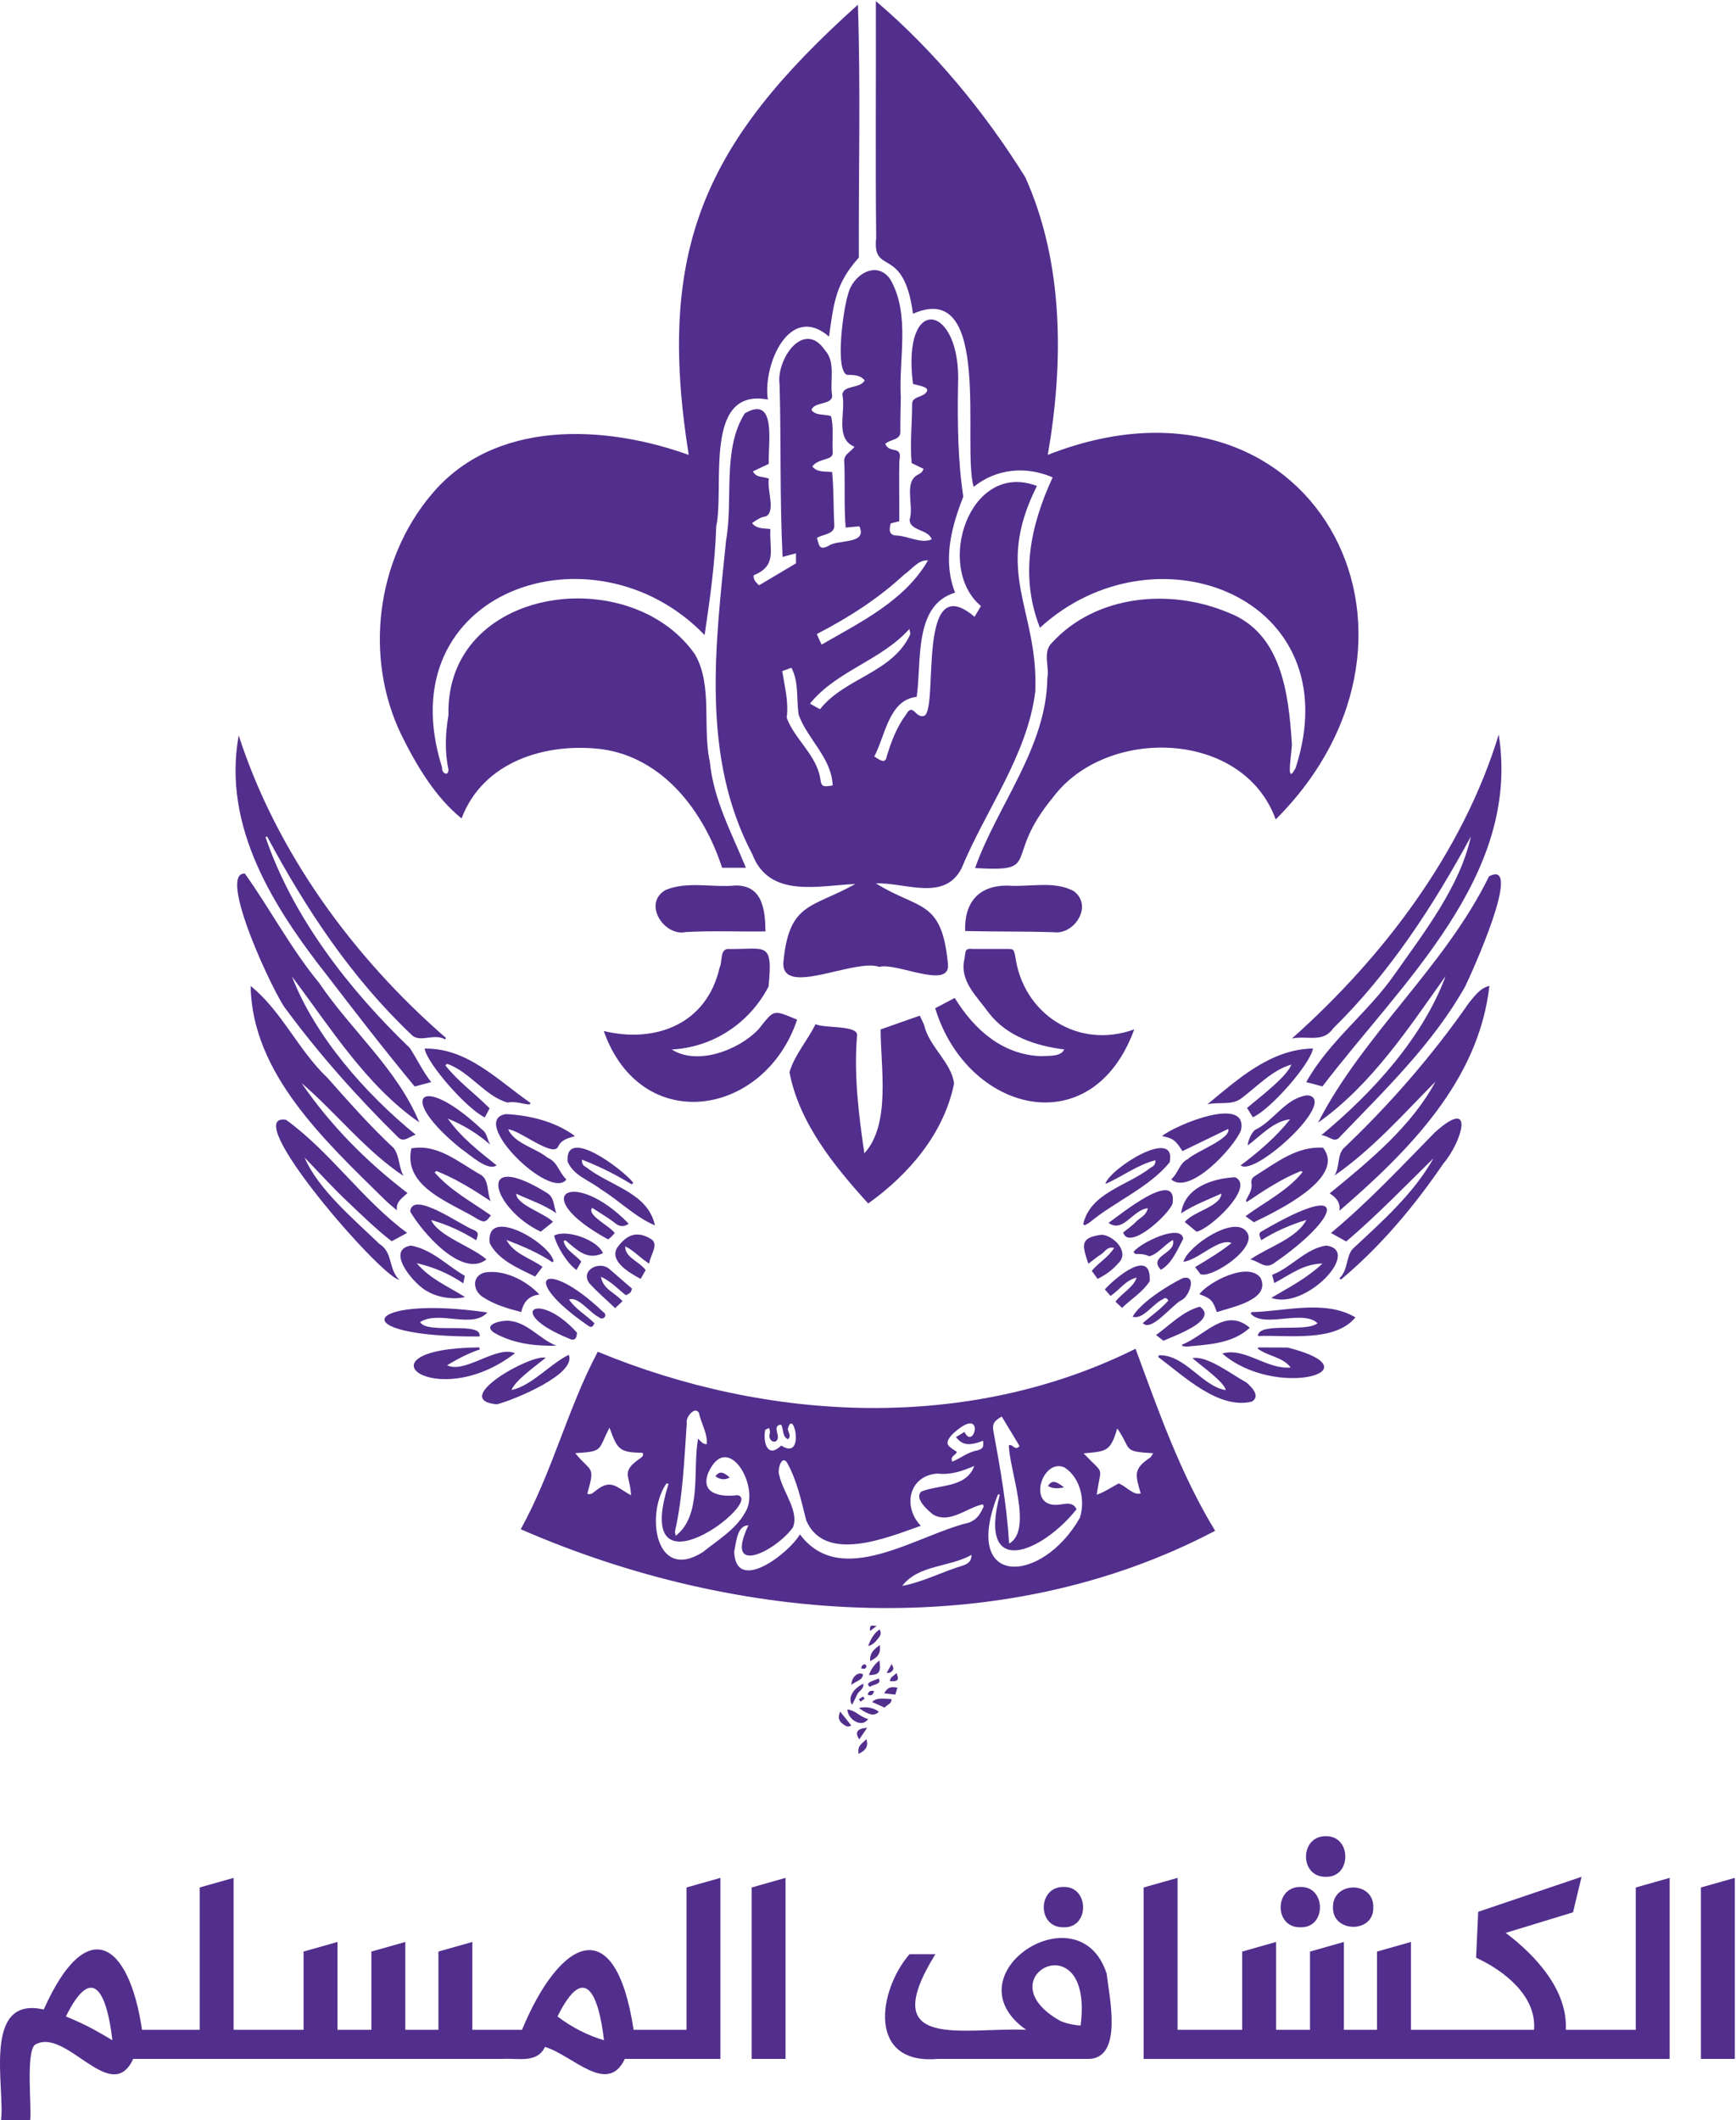 <?xml version="1.0" encoding="UTF-8" standalone="no"?><!DOCTYPE svg PUBLIC "-//W3C//DTD SVG 1.1//EN" "http://www.w3.org/Graphics/SVG/1.1/DTD/svg11.dtd"><svg width="100%" height="100%" viewBox="0 0 402 491" version="1.1" xmlns="http://www.w3.org/2000/svg" xmlns:xlink="http://www.w3.org/1999/xlink" xml:space="preserve" xmlns:serif="http://www.serif.com/" style="fill-rule:evenodd;clip-rule:evenodd;stroke-linejoin:round;stroke-miterlimit:2;"><g><path d="M113.423,287.929c2.099,3.981 6.675,5.779 10.495,7.689c0.618,-0.827 1.107,-1.471 1.706,-2.259c-2.934,-2.126 -6.554,-2.93 -8.36,-6.231c3.88,1.479 7.429,3.002 10.678,5.177c0.084,-0.098 0.168,-0.196 0.246,-0.293c-0.937,-4.263 -15.937,-12.999 -14.765,-4.083Z" style="fill:#522e8d;fill-rule:nonzero;"/><path d="M126.614,276.212c-16.824,-10.391 -12.568,3.743 -1.393,9.004c1.041,-0.833 1.881,-1.504 2.838,-2.272c-1.919,-2.01 -8.49,-3.953 -8.516,-6.51c3.048,1.425 6.231,2.415 9.257,4.492c-0.688,-2.103 -0.444,-3.638 -2.186,-4.714Z" style="fill:#522e8d;fill-rule:nonzero;"/><path d="M95.257,265.926c-2.018,9.051 9.307,12.62 15.397,16.407c1.491,0.826 1.889,0.677 3.015,-0.892c-4.453,-3.126 -9.398,-5.784 -13.015,-9.929c0.124,-0.117 0.241,-0.235 0.371,-0.352c4.499,1.752 8.568,4.323 12.618,7.006c-0.95,-2.026 -0.325,-4.966 -2.357,-6.152c-5.007,-2.776 -9.885,-7.213 -16.029,-6.088Z" style="fill:#522e8d;fill-rule:nonzero;"/><path d="M94.982,280.532c2.699,4.723 11.99,15.573 17.664,11.108c-3.365,-2.976 -11.176,-5.403 -12.801,-9.122c3.751,1.061 7.169,2.65 10.418,4.681c0.579,-1.523 0.521,-1.81 -0.495,-2.364c-2.802,-0.906 -14.261,-9.365 -14.786,-4.303Z" style="fill:#522e8d;fill-rule:nonzero;"/><path d="M111.995,300.464c2.617,1.699 5.554,2.532 8.704,3.366c0.528,-2.266 1.628,-3.751 4.213,-4.05c-3.026,-3.258 -8.236,-5.904 -12.741,-5.092c-3.102,0.887 -2.611,4.405 -0.176,5.776Z" style="fill:#522e8d;fill-rule:nonzero;"/><path d="M128.324,286.11c0.618,2.663 3.178,6.616 5.17,7.969c0.338,-0.612 0.69,-1.204 1.106,-1.933c-1.337,-1.58 -3.621,-2.65 -4.089,-4.714c0.131,-0.084 0.255,-0.169 0.385,-0.254c2.687,2.224 5.021,4.787 8.717,3.014c-1.102,-2.922 -8.208,-5.643 -11.289,-4.082Z" style="fill:#522e8d;fill-rule:nonzero;"/><path d="M266.219,296.708c0.518,-7.929 -7.888,-0.884 -10.378,1.875c0.352,0.398 0.82,0.932 1.32,1.518c2.228,-1.52 3.442,-3.613 6.05,-4.258c-0.669,2.172 -3.374,3.597 -4.923,5.579c0.468,0.436 0.932,0.866 1.55,1.438c2.246,-2.177 4.751,-3.632 6.381,-6.152Z" style="fill:#522e8d;fill-rule:nonzero;"/><path d="M258.863,292.621c2.912,-2.564 -0.88,-6.458 -3.698,-6.7c-5.159,0.624 -4.596,2.403 -3.132,6.72c1.154,-0.867 2.006,-1.595 2.944,-2.181c0.872,-0.534 1.341,-1.855 3.02,-1.498c-1.413,2.298 -3.633,3.418 -5.176,5.326c0.489,0.664 0.913,1.263 1.342,1.862c1.908,-0.963 3.45,-2.064 4.7,-3.529Z" style="fill:#522e8d;fill-rule:nonzero;"/><path d="M111.606,261.551c-14.135,-13.302 -20.046,-7.821 -4.838,4.466c1.901,1.256 6.186,5.33 8.224,3.834c-4.115,-3.288 -8.23,-6.472 -11.296,-10.815c3.613,1.446 6.855,3.451 9.844,6.043c-0.762,-1.159 -0.677,-2.67 -1.934,-3.528Z" style="fill:#522e8d;fill-rule:nonzero;"/><path d="M142.376,283.199c1.107,0.866 2.018,1.003 3.216,0.176c-12.739,-13.127 -23.844,-6.81 -4.785,3.627c0.738,-0.498 0.861,-0.712 1.543,-1.459c-0.963,-1.548 -6.665,-4.23 -5.215,-5.84c1.732,1.133 3.581,2.2 5.241,3.496Z" style="fill:#522e8d;fill-rule:nonzero;"/><path d="M139.664,303.802c-13.282,-12.695 -20.003,-8.247 -3.49,3.178c0.762,0.591 1.146,0.201 1.484,-0.548c-1.9,-1.921 -4.361,-3.23 -5.879,-5.494c2.06,-0.856 4.86,3.128 6.869,4.054c0.967,0.973 2.253,-0.453 1.016,-1.19Z" style="fill:#522e8d;fill-rule:nonzero;"/><path d="M76.04,226.272c6.512,8.49 13.17,17.106 19.981,25.32c1.439,-0.378 2.636,-0.691 3.834,-1.01c-1.94,-2.441 -3.279,-5.339 -4.973,-7.923c-14.191,-13.643 -27.03,-30.2 -33.413,-48.829c0.13,-0.039 0.254,-0.079 0.384,-0.124c8.973,16.786 19.555,32.747 33.446,45.919c1.946,1.971 5.273,-0.473 7.786,1.081c0.059,-0.123 0.117,-0.241 0.17,-0.365c-21.438,-18.616 -39.235,-42.978 -47.984,-70.048c-3.837,21.25 8.164,39.984 20.769,55.979Z" style="fill:#522e8d;fill-rule:nonzero;"/><path d="M131.44,268.982c1.36,3.284 5.073,4.349 7.682,6.407c4.296,2.642 7.92,6.415 12.546,8.379c-1.64,-7.59 -10.235,-9.049 -15.762,-13.361c-0.586,-0.363 -1.263,-0.682 -1.12,-1.868c4.121,1.612 7.821,3.464 11.537,5.743c0.104,-0.15 0.202,-0.293 0.293,-0.436c-2.113,-2.778 -15.814,-13.304 -15.176,-4.864Z" style="fill:#522e8d;fill-rule:nonzero;"/><path d="M114.313,308.549c4.313,2.562 9.611,3.194 14.532,3.073c-3.966,-1.556 -6.651,-5.414 -11.003,-5.769c-1.488,-0.158 -6.186,0.738 -3.529,2.696Z" style="fill:#522e8d;fill-rule:nonzero;"/><path d="M117.14,257.992c-8.759,1.376 10.371,20.177 14.011,15.125c-1.828,-1.748 -1.983,-4.029 -4.317,-5.001c-2.827,-2.331 -7.641,-3.257 -9.16,-6.6c2.612,0.127 10.538,6.732 11.602,3.931c0.822,-1.617 2.215,-1.839 3.867,-2.37c-4.471,-3.331 -10.482,-4.841 -16.003,-5.085Z" style="fill:#522e8d;fill-rule:nonzero;"/><path d="M66.233,233.724c7.796,10.561 16.631,20.46 25.99,29.663c1.275,1.245 2.567,-0.185 4.017,-0.639c-11.809,-9.632 -23.321,-22.864 -28.633,-36.616c8.891,11.796 17.22,25.298 29.486,33.772c-5.085,-12.346 -15.761,-21.281 -23.223,-32.333c-6.486,-7.857 -11.353,-17.146 -17.168,-25.281c-6.586,-0.321 6.966,28.411 9.531,31.434Z" style="fill:#522e8d;fill-rule:nonzero;"/><path d="M88.948,277.665c0.931,0.938 1.979,1.752 2.975,2.624c-0.3,-2.063 1.256,-2.851 2.435,-4.023c-9.538,-7.299 -17.8,-15.651 -24.545,-25.47c7.913,6.747 14.767,15.623 23.634,21.518c-1.166,-2.113 -0.886,-4.616 -2.298,-6.479c-5.462,-5.06 -10.372,-10.674 -15.307,-16.23c-6.76,-6.388 -10.648,-15.552 -17.8,-21.277c0.309,20.268 17.201,35.836 30.906,49.337Z" style="fill:#522e8d;fill-rule:nonzero;"/><path d="M98.323,242.822c0.6,3.51 9.812,13.987 13.947,15.94c0.397,-0.757 0.794,-1.512 1.107,-2.116c-3.473,-3.481 -7.319,-6.218 -10.242,-9.936c0.13,-0.124 0.248,-0.241 0.378,-0.365c5.319,1.827 8.826,7.534 14.023,8.966c1.75,-0.368 3.425,0.349 5.112,0.455c0.065,-0.123 0.13,-0.241 0.195,-0.365c-7.624,-5.267 -14.582,-12.749 -24.52,-12.579Z" style="fill:#522e8d;fill-rule:nonzero;"/><path d="M141.197,293.939c-2.301,-2.157 -6.951,0.213 -4.707,3.243c1.823,1.998 3.893,3.775 5.957,5.735c0.651,-0.618 1.14,-1.074 1.699,-1.608c-1.869,-2.089 -4.474,-2.723 -5,-5.664c2.331,1.067 3.881,2.812 5.801,4.296c1.126,-0.598 1.126,-0.598 1.407,-1.53c-1.78,-1.537 -3.449,-2.988 -5.157,-4.472Z" style="fill:#522e8d;fill-rule:nonzero;"/><path d="M131.701,309.938c1.166,0.625 1.895,0.221 1.901,-1.348c-9.038,-10.001 -16.79,-4.691 -1.901,1.348Z" style="fill:#522e8d;fill-rule:nonzero;"/><path d="M252.272,283.12c5.915,-4.928 13.708,-8.032 18.582,-13.958c1.708,-8.456 -14.091,1.582 -14.884,5.013c3.971,-1.739 7.343,-4.413 11.582,-5.495c0.085,1.139 -0.612,1.431 -1.211,1.803c-5.342,4.133 -13.854,5.737 -15.502,12.975c0.105,0.092 0.208,0.19 0.325,0.28c0.365,-0.201 0.763,-0.377 1.108,-0.618Z" style="fill:#522e8d;fill-rule:nonzero;"/><path d="M150.672,286.873c-3.282,-1.999 -5.667,-0.857 -7.768,2.071c-1.839,3.138 2.939,5.849 5.443,7.207c0.397,-0.69 0.762,-1.329 1.165,-2.038c-1.495,-2.028 -4.827,-2.942 -4.733,-5.514c2.025,0.996 3.458,2.715 5.567,4.03c0.192,-2.055 2.42,-4.557 0.326,-5.756Z" style="fill:#522e8d;fill-rule:nonzero;"/><path d="M286.009,272.609c-5.276,0.26 -11.745,2.43 -12.494,8.348c3.099,-2.025 6.224,-3.151 9.323,-4.558c-0.135,2.98 -6.605,4.159 -8.483,6.576c0.879,0.722 1.674,1.374 2.721,2.246c3.207,-0.643 13.682,-10.465 8.933,-12.612Z" style="fill:#522e8d;fill-rule:nonzero;"/><path d="M233.528,205.089c-6.767,-0.155 -10.271,3.773 -10.027,10.509c6.885,0.163 13.643,0.051 20.515,0.274c4.834,0.62 9.14,-6.162 4.629,-9.52c-4.531,-2.457 -10.156,-0.908 -15.117,-1.263Z" style="fill:#522e8d;fill-rule:nonzero;"/><path d="M196.37,68.214c-1.056,3.183 -3.061,17.301 -0.275,18.576c1.432,0.082 3.062,-0.063 4.136,1.302c-1.082,1.96 -4.835,1.005 -5.177,3.235c0.907,4.042 -1.851,10.199 2.827,12.135c-1.115,1.436 -2.69,1.805 -2.357,3.823c0.178,4.966 -0.1,9.92 0.299,14.883c1.159,-0.111 2.194,-0.202 3.184,-0.293c1.901,4.329 -4.913,2.913 -7.201,4.558c-2.078,1.054 -2.141,-0.109 -2.63,-1.869c1.433,-0.888 4.11,-0.837 4.023,-2.923c-0.236,-4.118 -0.095,-8.24 -0.514,-12.332c-1.628,-0.189 -3.372,0.163 -4.59,-1.282c1.509,-2.102 5.013,-1.239 4.727,-3.412c-0.191,-2.697 0.309,-5.705 -0.411,-8.275c-1.613,-0.485 -3.516,-0.037 -4.498,-1.393c0.564,-1.976 4.744,-1.099 4.785,-3.288c-0.597,-3.441 0.885,-7.696 -1.608,-10.482c-4.959,-7.386 -11.398,2.088 -10.566,7.846c0.374,13.29 0.029,26.702 0.696,39.935c1.055,-0.28 1.992,-0.527 3.105,-0.827l0,2.325c-2.903,1.725 -5.696,3.385 -8.548,5.078c-0.664,-0.632 -1.387,-1.237 -1.244,-2.324c5.519,-2.246 3.585,-5.873 3.855,-10.697c-1.583,-0.215 -3.093,0.032 -4.245,-1.361c1.048,-0.749 1.992,-1.426 3.209,-1.569c2.35,-1.196 0.176,-6.313 0.691,-8.718c-1.244,-0.605 -2.813,-0.078 -3.699,-1.706c1.25,-0.592 2.403,-1.145 3.679,-1.744c-0.261,-4.178 2.051,-16.161 -5.56,-11.687c-5.25,8.315 -2.638,19.889 -4.325,29.395c-2.477,24.327 -5.845,50.107 6.071,72.691c3.936,10.298 15.335,7.244 23.841,6.895c-10.104,5.666 -15.393,4.153 -16.66,18.302c-0.191,7.919 16.475,-1.137 22.226,0.893c3.877,-1.12 16.521,5.416 15.893,-0.658c-1.402,-15.111 -6.698,-12.444 -16.674,-18.68c6.71,-0.267 15.789,4.273 19.806,-3.443c5.608,-13.592 15.231,-26.169 17.097,-40.985c0.761,-19.197 -9.82,-27.326 0.376,-47.599c-15.62,-5.969 -23.725,18.772 -12.956,27.806c-0.442,0.742 -0.891,1.491 -1.49,2.488c-13.603,-11.576 -8.194,21.272 -11.653,22.943c-2.103,0.663 -2.563,-3.231 -4.22,-0.286c-2.146,2.859 -3.425,6.276 -4.46,9.667c-0.309,2.017 -1.883,0.606 -2.884,0.02c2.563,-4.807 3.366,-13.115 9.812,-13.802c1.227,-7.877 -0.842,-21.235 8.899,-24.135c-2.915,-7.45 -0.876,-15.153 1.896,-22.215c-1.272,-8.574 -1.355,-17.173 -1.218,-25.82c0.883,-18.808 -13.125,-21.608 -10.431,-0.332c1.06,0.472 4.561,0.669 2.832,2.259c-0.95,0.869 -2.985,0.786 -3.027,2.363c0.012,4.551 -0.528,9.231 -0.11,13.744c1.003,0.482 1.868,0.905 2.766,1.334c-0.31,0.781 -0.606,0.972 -1.236,1.303c-3.49,1.718 -0.938,7.173 -1.987,10.41c-0.041,2.724 4.324,2.2 5.098,4.616c-2.5,1.081 -5.466,-0.795 -8.171,-0.892c-1.819,-0.069 -1.675,-1.391 -1.321,-2.806c0.651,-0.163 1.218,-0.306 1.98,-0.494c0.04,-3.679 -0.082,-10.397 0.025,-13.985c0.782,-3.829 -2.244,-1.469 -3.268,-3.952c1.198,-1.078 3.623,-0.861 3.497,-2.858c-0.027,-2.624 0.064,-5.241 0.103,-7.865c-0.52,-9.018 2.263,-19.166 -2.428,-27.364c-3.236,-4.63 -8.829,-0.922 -9.792,3.528Zm-6.361,112.477c-0.717,-5.75 -6.046,-9.47 -7.839,-14.511c0.488,-3.723 -0.445,-7.035 -1.035,-10.769c0.697,-0.261 1.387,-0.514 2.136,-0.788c1.784,3.439 1.104,7.239 1.68,10.925c2.054,5.659 7.633,9.951 7.864,16.329c-2.148,0.403 -2.565,0.26 -2.806,-1.186Zm20.729,-33.711c-4.081,8.838 -15.148,9.993 -20.846,17.253c-0.638,-0.352 -1.374,-0.755 -2.338,-1.296c6.228,-7.671 16.377,-9.906 23.042,-17.292c0.084,0.657 0.273,1.067 0.142,1.335Zm-1.328,-13.953c1.741,-1.168 3.232,-3.444 5.483,-3.261c-5.332,9.304 -15.588,14.289 -24.643,19.505c-0.429,-0.943 -0.762,-1.666 -1.113,-2.441c7.381,-3.822 14.184,-8.162 20.273,-13.803Z" style="fill:#522e8d;fill-rule:nonzero;"/><path d="M202.899,55.055c-0.976,9.007 6.358,1.392 8.522,17.598c18.519,-8.182 11.289,30.53 14.043,40.086c5.327,-4.29 12.195,-4.838 18.295,-2.2c-5.159,11.216 -7.645,22.858 -2.943,34.825c26.753,-24.476 72.039,-7.055 59.213,32.462c-2.572,4.903 -0.619,-4.714 -0.897,-5.873c-0.739,-11.412 -2.406,-25.376 -14.617,-30.059c-13.443,-5.708 -30.691,-4.212 -40.9,6.933c-2.236,2.11 -0.575,5.518 -1.081,8.21c-0.235,16.146 -11.571,29.407 -16.738,43.973c15.847,0.934 6.214,-2.044 18.022,-16.342c12.342,-16.554 44.116,-15.703 51.589,5.091c43.295,-43.3 7.925,-108.265 -52.774,-84.429c3.68,-21.171 3.752,-44.384 -5.215,-64.299c-9.359,-15.034 -21.11,-29.313 -34.597,-40.776c0.062,18.243 -0.125,36.569 0.078,54.8Z" style="fill:#522e8d;fill-rule:nonzero;"/><path d="M92.883,170.056c3.515,7.118 7.847,14.491 14.005,19.467c4.932,-13.147 19.402,-17.597 32.339,-16.054c14.323,1.899 23.791,14.495 27.989,27.481l5.514,0c-3.288,-8.045 -7.52,-15.765 -8.359,-24.578c-1.768,-8.07 0.734,-17.723 -3.476,-24.897c-15.127,-21.491 -57.742,-15.672 -57.047,14.11c-0.697,4.191 -0.912,8.384 -0.001,12.584c0.036,1.778 -1.644,0.895 -1.477,-0.45c-12.92,-40.83 35.043,-57.352 60.796,-30.664c1.26,-8.497 2.409,-16.639 2.689,-25.183c1.971,-9.072 -3.116,-32.175 11.947,-29.35c-1.194,-7.87 4.922,-22.531 14.173,-14.584c1.069,-7.602 1.453,-12.248 6.897,-18.287c-0.066,-19.505 0.441,-39.086 -0.21,-58.564c-35.438,31.781 -46.772,56.521 -39.181,104.254c-19.524,-7.023 -45.04,-8.301 -59.599,9.2c-12.759,15.157 -15.577,37.662 -6.999,55.515Z" style="fill:#522e8d;fill-rule:nonzero;"/><path d="M347.054,170.116c-8.339,27.297 -26.691,51.48 -47.879,70.367c3.625,-0.74 7.188,1.105 9.57,-2.376c13.1,-12.846 23.167,-28.386 31.864,-44.396c-2.527,11.536 -10.792,22.151 -17.65,31.896c-6.201,8.925 -15.207,15.475 -20.477,24.981c1.283,0.339 2.448,0.644 3.756,0.989c18.153,-23.867 45.976,-48.626 40.816,-81.461Z" style="fill:#522e8d;fill-rule:nonzero;"/><path d="M177.259,215.686c-0.076,-4.798 -0.571,-10.62 -6.824,-10.638c-5.377,0.544 -11.208,-1.067 -16.296,1.041c-5.457,3.147 -0.264,10.83 4.617,9.746c6.145,-0.349 12.348,-0.061 18.503,-0.149Z" style="fill:#522e8d;fill-rule:nonzero;"/><path d="M233.117,219.752c-2.624,-0.012 -5.248,-0.006 -7.871,0c-2.069,-0.252 -1.581,0.828 -1.947,2.495c-1.094,4.985 2.99,8.565 5.658,12.285c4.237,5.526 11.061,7.678 17.481,8.484c-0.828,1.771 -3.672,1.415 -5.338,1.563c-8.979,-0.322 -15.496,-6.147 -20.015,-13.485c-1.516,0.802 -2.91,1.531 -4.524,2.377c7.326,24.112 36.301,31.703 46.095,4.896c-13.015,4.745 -25.811,-3.582 -27.565,-17.007c-0.372,-1.575 -0.34,-1.601 -1.974,-1.608Z" style="fill:#522e8d;fill-rule:nonzero;"/><path d="M264.622,306.39c2.051,2.195 6.842,-4.408 9.194,-5.436c1.601,-0.971 3.406,-5.766 0.116,-4.995c-3.469,1.633 -9.966,5.809 -11.654,8.959c2.452,0.71 4.69,-3.009 6.941,-4.029c0.423,-0.313 0.801,-0.554 1.353,0.254c-1.711,1.959 -3.899,3.463 -5.95,5.247Z" style="fill:#522e8d;fill-rule:nonzero;"/><path d="M273.814,266.56c3.508,-1.705 7.044,-3.417 10.598,-5.136c0.757,2.254 -7.598,5.249 -9.387,7.012c-1.925,0.909 -2.209,3.307 -3.823,4.661c4.268,3.804 14.562,-7.395 16.161,-11.326c1.782,-8.292 -15.208,-1.248 -18.27,1.306c2.61,0.56 3.06,0.905 4.721,3.483Z" style="fill:#522e8d;fill-rule:nonzero;"/><path d="M184.585,236.121c-5.702,-2.351 -5.182,-2.455 -8.972,2.267c-4.568,4.789 -14.103,8.431 -20.066,4.641c9.468,-0.491 17.952,-5.991 22.422,-14.571c1.075,-10.744 -0.661,-8.55 -9.387,-8.704c-1.928,0.076 -1.251,3.004 -1.948,4.309c-2.976,13.134 -14.908,17.578 -26.823,14.689c8.601,24.396 37.191,19.969 44.774,-2.631Z" style="fill:#522e8d;fill-rule:nonzero;"/><path d="M213.985,237.35c-0.293,-0.755 -0.677,-1.465 -1.003,-2.161c-3.125,1.1 -6.068,2.142 -9.056,3.197c0.004,8.896 2.402,21.902 -3.77,28.692c-1.315,-8.973 -2.437,-18.023 -1.706,-27.104c0.641,-2.712 -7.603,-1.77 -9.584,-2.813c-1.987,3.942 -4.897,7.177 -6.048,11.14c2.249,11.758 10.368,21.725 18.223,30.386c9.407,-6.72 17.544,-16.188 19.891,-27.775c-0.598,-4.887 -5.769,-8.501 -6.947,-13.562Z" style="fill:#522e8d;fill-rule:nonzero;"/><path d="M294.918,292.571c15.097,-10.327 18.686,-19.961 -2.539,-7.557c-0.937,0.487 -0.918,0.748 -0.307,2.174c3.244,-2.033 6.687,-3.556 10.444,-4.695c-2.29,4.317 -8.603,6.163 -12.983,9.148c2.198,0.499 3.393,2.302 5.385,0.93Z" style="fill:#522e8d;fill-rule:nonzero;"/><path d="M291.887,295.878c-2.933,-3.809 -12.028,0.99 -14.154,3.809c2.688,0.997 3.105,1.407 4.043,4.154c3.501,-1.182 12.594,-2.851 10.111,-7.963Z" style="fill:#522e8d;fill-rule:nonzero;"/><path d="M287.386,254.391c3.664,-2.722 7.281,-6.674 11.654,-7.865c-1.123,2.905 -7.312,7.511 -10.26,10.039c0.494,0.794 0.917,1.486 1.34,2.162c4.043,-1.797 13.276,-12.241 13.926,-15.932c-9.793,0.181 -17.289,7.016 -24.447,12.924c2.709,-0.617 5.551,0.3 7.787,-1.328Z" style="fill:#522e8d;fill-rule:nonzero;"/><path d="M306.37,265.771c-5.988,-0.389 -10.745,3.39 -15.521,6.394c-0.749,0.442 -1.165,0.858 -1.062,1.81c0.286,1.523 -0.683,2.756 -1.301,4.075c0.085,0.092 0.163,0.189 0.247,0.28c4.017,-2.688 8.028,-5.364 12.526,-7.162c0.131,0.072 0.268,0.144 0.391,0.216c-3.403,4.322 -8.696,6.903 -13.223,10.241c0.755,0.547 1.302,0.956 1.927,1.405c5.34,-2.597 21.456,-10.257 16.016,-17.259Z" style="fill:#522e8d;fill-rule:nonzero;"/><path d="M263.159,282.834c-0.918,0.964 -2.05,1.732 -3.073,2.565c1.36,4.38 10.684,-4.251 11.452,-6.731c1.136,-8.292 -12.248,2.71 -14.838,4.511c3.431,2.449 5.585,-3.073 9.096,-3.385c-0.397,1.731 -1.804,2.168 -2.637,3.04Z" style="fill:#522e8d;fill-rule:nonzero;"/><path d="M274.98,311.815c5.111,-0.507 10.383,-0.665 14.427,-4.343c-5.678,-4.915 -10.489,1.931 -15.664,3.886c0.02,0.118 0.045,0.228 0.065,0.346c0.385,0.038 0.781,0.136 1.172,0.111Z" style="fill:#522e8d;fill-rule:nonzero;"/><path d="M274.45,308.248c1.864,-0.94 6.636,-3.437 3.392,-5.665c-3.991,1.101 -6.738,4.09 -10.137,6.57c0.762,0.585 1.295,1.002 1.7,1.315c1.816,-0.787 3.476,-1.413 5.045,-2.22Z" style="fill:#522e8d;fill-rule:nonzero;"/><path d="M262.99,290.383c1.075,-0.032 2.11,0.026 3.125,0.528c2.067,-0.503 3.522,-2.686 5.489,-3.776c0.888,3.231 -5.869,3.61 -2.793,6.901c2.537,-1.387 3.845,-4.65 5.182,-7.175c-0.439,-3.699 -10.166,1.019 -11.524,3.093c0.254,0.215 0.391,0.429 0.521,0.429Z" style="fill:#522e8d;fill-rule:nonzero;"/><path d="M277.954,295.027c2.411,1.229 13.621,-6.15 10.723,-9.785c-2.838,-3.96 -13.639,3.28 -14.629,6.94c3.396,-0.364 8.168,-5.598 11.14,-4.349c-2.651,2.136 -5.483,3.802 -8.445,5.586c0.501,0.664 0.892,1.113 1.211,1.608Z" style="fill:#522e8d;fill-rule:nonzero;"/><path d="M80.356,278.15c3.405,3.21 6.745,6.518 10.345,9.279c1.283,-0.691 2.396,-1.289 3.575,-1.928c-10.339,-7.618 -17.703,-18.696 -28.041,-26.192c-11.229,-1.806 21.894,36.312 26.198,37.052c-2.569,-2.655 -1.406,-6.341 -4.557,-8.288c-5.947,-5.746 -14.259,-12.719 -17.338,-20.02c3.275,3.392 6.413,6.888 9.818,10.097Z" style="fill:#522e8d;fill-rule:nonzero;"/><path d="M302.733,253.633c-5.118,0.681 -7.618,5.806 -12.006,7.969c-0.794,0.429 -1.778,2.494 -1.771,3.639c3.051,-2.307 5.93,-5.586 9.792,-6.054c-3.261,4.114 -7.201,7.48 -11.452,10.677c3.255,2.762 22.981,-15.42 15.437,-16.231Z" style="fill:#522e8d;fill-rule:nonzero;"/><path d="M207.322,392.418c0.169,-0.54 0.332,-1.055 0.501,-1.589c-1.555,-0.377 -2.376,-0.007 -3.079,1.296c0.821,0.091 1.608,0.182 2.578,0.293Z" style="fill:#522e8d;fill-rule:nonzero;"/><path d="M242.677,344.122c1.12,0.606 2.239,0.618 3.704,0.299c-1.985,-1.595 -2.871,-1.641 -3.704,-0.299Z" style="fill:#522e8d;fill-rule:nonzero;"/><path d="M262.955,312.328c-38.778,19.327 -85.111,17.008 -124.535,0.691c-7.002,13.175 -10.487,27.826 -17.833,41.1c50.318,21.963 111.174,26.47 160.799,0.365c-8.111,-13.341 -13.072,-27.635 -18.431,-42.156Zm-114.581,25.281c-4.862,3.312 -2.386,4.005 -2.259,8.659c-3.417,-1.908 -4.623,-3.907 -8.157,-1.068c-0.56,0.359 -1.016,1.055 -1.967,0.71c1.892,-6.638 0.942,-4.841 -2.786,-9.401c6.594,-0.419 5.183,-0.594 7.936,-5.905c1.809,4.981 2.207,5.755 7.624,5.813c0.39,0.606 -0.026,0.879 -0.391,1.192Zm83.604,-9.577c1.419,2.364 2.793,4.629 4.121,6.836c-1.133,1.237 -1.479,-0.541 -2.475,-0.195c0.056,5.624 5.649,19.656 0.053,22.767c-0.529,-8.792 -2.063,-17.547 -3.666,-26.199c-0.254,-1.484 0.188,-2.233 1.967,-3.209Zm-11.532,4.18c7.975,-7.489 5.154,4.078 2.892,-0.626c-0.619,0.378 -1.283,0.781 -1.96,1.198c1.472,1.895 3.001,2.084 6.276,0.854c0.157,1.516 -0.013,1.842 -1.386,2.239c-2.176,0.39 -3.792,1.798 -5.763,2.591c-0.572,-1.309 0.847,-1.471 1.075,-2.259c-2.026,-1.379 -3.088,-1.716 -1.134,-3.997Zm-43.275,-1.017c0.006,-0.155 0.54,-0.305 0.944,-0.52c0.271,0.778 0.181,1.152 0.039,1.836c0.122,1.775 2.269,1.844 1.953,-0.15c-0.182,-0.929 -0.821,-2.376 0.801,-2.455c0.535,1.083 0.261,2.899 1.582,3.367c0.811,-0.792 0.048,-1.506 -0.052,-2.351c1.246,-5.271 4.16,7.533 -1.53,3.822c-3.174,3.055 -4.209,-0.626 -3.737,-3.549Zm-20.841,23.315c1.824,-8.118 2.111,-16.624 2.703,-24.896c-0.379,-1.399 1.953,-4.145 2.825,-2.41c0.486,2.382 2.09,4.884 1.777,7.254c-0.988,-0.161 -1.15,-0.46 -1.985,-1.322c-1.313,7.268 0.996,17.709 -5.17,22.508c-0.058,-0.378 -0.247,-0.795 -0.15,-1.134Zm6.491,4.864c-11.126,7.138 -13.392,-8.852 -8.483,-15.88c0.163,0.039 0.319,0.085 0.482,0.124c-8.813,27.769 22.559,3.83 15.939,2.617c-3.574,0.458 -8.593,-0.138 -6.811,-5.026c4.474,-10.373 12.415,3.362 8.548,9.108c-2.189,3.917 -6.265,6.291 -9.675,9.057Zm60.113,3.17c-4.685,1.397 -9.306,3.845 -14.011,4.694c3.796,-4.937 10.836,-4.247 16.056,-7.18c-0.039,1.718 -1.062,2.135 -2.045,2.486Zm1.315,-9.915c-11.851,2.771 -29.502,15.478 -39.011,2.676c-2.546,4.405 -14.906,13.922 -15.223,3.971c0.477,-2.005 0.625,-6.079 3.295,-6.055c-5.792,12.177 6.466,5.865 10.3,0.482c1.518,-3.661 -2.335,-8.23 -3.131,-12.013c-0.588,-1.222 0.523,-4.997 1.809,-2.936c2.294,4.147 3.257,8.77 4.408,13.328c4.33,10.034 18.83,3.966 26.538,1.237c-4.227,-4.359 -2.841,-11.575 3.802,-12.09c3.206,0.361 5.744,-0.562 8.574,-1.758c-1.881,5.144 -8.091,4.242 -12.273,5.93c-1.68,1.537 1.438,4.289 2.747,5.327c3.831,2.186 7.735,-1.553 11.479,-2.376c0.085,0.143 0.17,0.293 0.254,0.436c-0.743,1.68 -1.563,3.17 -3.568,3.841Zm25.802,-1.126c-8.83,15.45 -27.605,16.337 -18.953,-5.463c0.143,0.032 0.273,0.066 0.424,0.098c-5.227,19.749 9.816,13.384 17.767,3.352c-1.021,-2.173 -3.238,-0.914 -5,-1.021c-6.422,-0.122 -2.702,-11.013 2.279,-8.62c3.652,2.415 4.789,7.652 3.483,11.654Zm16.296,-13.979c-4.055,2.691 -3.384,4.053 -2.2,8.321c-1.732,0.492 -3.434,-1.76 -5.112,-2.324c-1.724,0.911 -3.194,1.965 -5.071,2.61c0.981,-7.014 2.007,-4.278 -3.041,-9.577c5.32,-0.496 6.204,-0.376 7.793,-5.781c3.496,5.023 1.01,5.312 8.321,5.755c-0.326,0.475 -0.456,0.787 -0.69,0.996Z" style="fill:#522e8d;fill-rule:nonzero;"/><path d="M99.13,299.123c2.386,1.381 6.096,1.876 8.555,1.224c-3.884,-2.421 -8.204,-4.237 -11.186,-7.839c3.809,0.892 7.351,2.345 10.789,4.675c0.162,-0.847 0.273,-1.394 0.345,-1.739c-4.395,-2.578 -7.55,-6.085 -12.475,-7.011c-6.144,1.013 0.909,9.281 3.972,10.69Z" style="fill:#522e8d;fill-rule:nonzero;"/><path d="M165.664,341.831c1.015,0.827 2.357,0.944 3.301,0.286c-1.654,-1.392 -2.331,-1.451 -3.301,-0.286Z" style="fill:#522e8d;fill-rule:nonzero;"/><path d="M206.869,386.469c0.078,-0.208 -0.156,-0.533 -0.377,-1.178c-0.482,0.872 -0.788,1.412 -1.171,2.103c0.865,0.051 1.321,-0.313 1.548,-0.925Z" style="fill:#522e8d;fill-rule:nonzero;"/><path d="M201.966,394.14c0.97,0.429 1.901,0.845 2.891,1.289c0.527,-0.697 1.621,-0.834 1.589,-1.966c-2.905,-0.254 -3.725,-0.144 -4.48,0.677Z" style="fill:#522e8d;fill-rule:nonzero;"/><path d="M206.085,389.293c1.836,0.144 2.188,-0.234 1.511,-1.881c-0.593,0.69 -1.491,0.892 -1.511,1.881Z" style="fill:#522e8d;fill-rule:nonzero;"/><path d="M344.807,202.94c-10.281,20.991 -29.123,36.587 -39.598,57.04c12.308,-8.688 20.948,-21.836 29.552,-33.959c-5.176,14.007 -16.643,26.83 -28.771,36.836c1.882,0.185 3.066,2.033 4.375,0.306c10.38,-10.79 21.526,-21.563 28.902,-34.701c1.356,-2.725 13.695,-29.892 5.54,-25.522Z" style="fill:#522e8d;fill-rule:nonzero;"/><path d="M340.187,232.186c-8.485,12.219 -18.314,23.521 -29.103,33.77c-1.475,1.701 -0.79,4.265 -2.07,6.27c8.838,-6.157 15.813,-14.089 23.373,-21.739c-5.434,10.226 -15.283,18.348 -24.486,25.867c1.529,0.97 2.525,2.083 2.271,4.016c15.921,-13.744 32.273,-30.086 34.722,-52.077c-2.16,0.535 -3.335,2.257 -4.707,3.893Z" style="fill:#522e8d;fill-rule:nonzero;"/><path d="M288.595,320.115c-3.299,-1.751 -9.019,-6.291 -12.468,-5.604c2.14,1.84 7.414,5.573 7.722,7.389c-5.401,-0.803 -9.47,-8.272 -15.456,-8.06c-0.072,0.13 -0.137,0.254 -0.215,0.378c5.942,4.419 14.017,12.26 21.751,10.334c2.029,-1.308 -0.136,-3.416 -1.334,-4.437Z" style="fill:#522e8d;fill-rule:nonzero;"/><path d="M332.259,262.227c-7.788,7.957 -15.482,16.166 -24.05,23.294c1.113,0.625 2.22,1.237 3.535,1.966c7.051,-6.004 13.586,-12.765 20.196,-19.271c-4.485,8.085 -11.949,14.697 -18.717,20.997c-1.592,1.888 -1.016,4.854 -3.035,6.777c0.104,0.111 0.202,0.222 0.3,0.339c9.199,-7.688 17.007,-16.994 23.744,-26.889c4.156,-4.79 7.653,-15.853 -1.973,-7.213Z" style="fill:#522e8d;fill-rule:nonzero;"/><path d="M202.397,391.603c-0.801,-0.169 -1.276,-0.013 -1.458,0.846c0.866,0.313 1.257,-0.006 1.458,-0.846Z" style="fill:#522e8d;fill-rule:nonzero;"/><path d="M307.092,288.432c-4.918,0.782 -7.924,5.012 -12.507,6.777c0.169,0.632 0.313,1.172 0.501,1.908c3.768,-2.013 6.77,-4.452 11.166,-4.525c-3.825,3.544 -7.389,5.289 -11.869,7.949c7.994,2.926 21.106,-11.021 12.709,-12.109Z" style="fill:#522e8d;fill-rule:nonzero;"/><path d="M298.203,312.051c-2.293,0.001 -4.568,-0.035 -6.855,-0.027c-0.02,0.105 -0.046,0.203 -0.072,0.307c2.421,1.755 5.761,1.902 7.604,4.336c-5.52,0.529 -10.616,-4.746 -15.84,-3.242c12.273,10.715 36.37,4.014 15.163,-1.374Z" style="fill:#522e8d;fill-rule:nonzero;"/><path d="M289.86,303.839c-0.079,0.007 -0.137,0.17 -0.242,0.326c2.954,3.529 12.075,-1.034 15.47,2.246c-2.565,2.226 -13.74,-0.385 -13.803,2.976c6.849,-0.325 17.771,1.544 22.585,-4.33c-7.011,-4.154 -16.229,-1.393 -24.01,-1.218Z" style="fill:#522e8d;fill-rule:nonzero;"/><path d="M201.45,377.68c0.501,-0.371 0.892,-0.652 1.576,-1.159c-1.563,-0.183 -1.563,-0.183 -1.576,1.159Z" style="fill:#522e8d;fill-rule:nonzero;"/><path d="M195.197,399.231c0.918,0.67 1.264,0.715 1.915,0.318c-0.808,-1.009 -1.615,-2.025 -2.553,-3.196c-0.598,1.341 -0.305,2.194 0.638,2.878Z" style="fill:#522e8d;fill-rule:nonzero;"/><path d="M196.222,395.863c0.095,2.293 3.326,4.407 4.825,2.202c-1.957,-0.466 -2.887,-2.019 -4.825,-2.202Z" style="fill:#522e8d;fill-rule:nonzero;"/><path d="M198.483,392.395c0.358,-0.827 1.556,-1.153 1.439,-2.5c-2.442,1.113 -3.666,3.418 -2.598,4.877c0.403,-0.828 0.82,-1.589 1.159,-2.377Z" style="fill:#522e8d;fill-rule:nonzero;"/><path d="M198.977,402.783c0.579,-0.845 1.12,-1.634 1.823,-2.675c-2.351,0.15 -2.891,1.041 -1.823,2.675Z" style="fill:#522e8d;fill-rule:nonzero;"/><path d="M198.772,406.126c1.784,-0.774 2.337,-1.79 1.849,-3.379c-1.869,1.699 -1.869,1.699 -1.849,3.379Z" style="fill:#522e8d;fill-rule:nonzero;"/><path d="M199.867,392.879c-0.352,0.182 -0.671,0.41 -0.996,0.632c0.137,0.181 0.267,0.364 0.41,0.54c0.312,-0.235 0.625,-0.469 0.937,-0.71c-0.117,-0.163 -0.325,-0.475 -0.351,-0.462Z" style="fill:#522e8d;fill-rule:nonzero;"/><path d="M119.265,313.353c-4.435,-1.835 -11.582,4.845 -15.742,2.793c2.474,-1.478 4.922,-2.767 7.591,-3.66c-0.059,-0.156 -0.098,-0.318 -0.156,-0.475c-29.474,0.305 -9.98,15.476 8.307,1.342Z" style="fill:#522e8d;fill-rule:nonzero;"/><path d="M111.049,309.491c0.742,-3.669 -12.278,-0.383 -13.758,-3.352c4.439,-2.78 12.073,1.651 15.567,-2.214c-28.578,-4.167 -34.127,5.763 -1.809,5.566Z" style="fill:#522e8d;fill-rule:nonzero;"/><path d="M200.637,385.908c-0.083,-0.895 -1.205,-0.476 -1.198,0.398c0.599,0.259 1.009,0.188 1.198,-0.398Z" style="fill:#522e8d;fill-rule:nonzero;"/><path d="M131.694,313.724c-4.484,2.267 -8.585,7.163 -13.243,8.158c0.852,-2.232 5.494,-5.472 7.905,-7.455c-3.315,-1 -22.381,9.738 -11.297,10.768c3.712,-0.923 18.587,-6.973 16.635,-11.471Z" style="fill:#522e8d;fill-rule:nonzero;"/><path d="M199.818,387.69c-1.25,-0.655 -2.677,0.823 -2.65,2.462c1.107,-0.928 2.665,-1.054 2.65,-2.462Z" style="fill:#522e8d;fill-rule:nonzero;"/><path d="M203.754,380.938c-1.83,1.283 -2.338,2.142 -2.266,3.724c1.908,-0.944 2.448,-1.797 2.266,-3.724Z" style="fill:#522e8d;fill-rule:nonzero;"/><path d="M198.886,395.528c2.441,1.706 3.594,1.902 4.622,0.867c-1.021,-0.893 -3.04,-1.309 -4.622,-0.867Z" style="fill:#522e8d;fill-rule:nonzero;"/><path d="M201.217,387.909c2.415,-0.078 2.832,-0.677 2.415,-3.411c-1.133,0.95 -1.921,1.934 -2.415,3.411Z" style="fill:#522e8d;fill-rule:nonzero;"/><path d="M201.437,390.614c0.806,-0.59 2.856,-0.603 2.031,-1.933c-0.913,0.458 -3.433,0.924 -2.031,1.933Z" style="fill:#522e8d;fill-rule:nonzero;"/><path d="M203.641,379.018c0.357,-0.475 0.43,-1.036 0.025,-1.7c-1.341,0.971 -2.044,2.214 -2.623,3.862c1.367,-0.377 1.946,-1.322 2.598,-2.162Z" style="fill:#522e8d;fill-rule:nonzero;"/><path d="M134.481,470.315c-1.855,-0.927 -3.649,-2.049 -5.38,-3.37c6.344,-12.834 9.562,-4.926 10.76,5.504c-1.732,-0.495 -3.525,-1.206 -5.38,-2.134Zm-112.819,-0.371c-1.752,-0.967 -3.885,-1.967 -6.4,-2.999c6.344,-12.833 9.562,-4.926 10.76,5.504c-1.155,-0.701 -2.608,-1.535 -4.36,-2.505Zm137.305,0.093l-12.243,0c-4.249,-27.938 -17.124,-21.032 -25.847,0l-11.501,0l0,-20.344l-7.853,2.227l0,18.117l-7.668,0l0,-20.344l-7.853,2.227l0,18.117l-7.853,0l0,-20.344l-7.853,2.227l0,18.117l-16.202,0l0,-35.184l-7.853,2.226l0,32.958l-13.356,0c-3.036,-20.543 -12.902,-26.816 -22.755,-4.699c-14.383,-3.266 -8.914,18.138 -9.893,25.662l6.739,0c0.422,-2.51 -1.051,-15.696 1.113,-17.5c7.179,-4.274 17.611,14.357 22.756,3.277c20.16,0.001 64.758,0 85.456,0c3.623,-0.24 8.072,1.109 9.894,-2.782c6.516,1.997 14.461,11.302 18.489,2.782l22.137,0l0,-41.924l-7.854,2.226l0,32.958Z" style="fill:#522e8d;fill-rule:nonzero;"/><path d="M174.054,476.777l7.853,0l0,-41.924l-7.853,2.226l0,39.698Z" style="fill:#522e8d;fill-rule:nonzero;"/><path d="M246.34,446.292c6.007,0.158 5.912,-9.437 0,-9.337c-6.133,-0.132 -6.227,9.529 0,9.337Z" style="fill:#522e8d;fill-rule:nonzero;"/><path d="M245.505,467.966c-17.992,-10.121 7.873,-23.506 4.731,1.082c-1.774,-0.124 -3.35,-0.484 -4.731,-1.082Zm10.76,-10.945c-6.37,-19.604 -36.73,0.249 -18.644,13.016c-14.46,-0.642 -34.997,5.09 -21.024,-17.499l-5.998,0c-7.372,8.608 -9.684,25.625 6.494,24.239c-0.001,0 35.307,0 35.307,0c7.597,-0.573 4.494,-14.24 3.865,-19.756Z" style="fill:#522e8d;fill-rule:nonzero;"/><path d="M308.669,441.717c-0.1,5.913 9.494,6.008 9.337,0c0.191,-6.228 -9.471,-6.132 -9.337,0Z" style="fill:#522e8d;fill-rule:nonzero;"/><path d="M307.062,434.606c5.986,0.126 5.931,-9.5 0,-9.4c-6.153,-0.133 -6.207,9.561 0,9.4Z" style="fill:#522e8d;fill-rule:nonzero;"/><path d="M301.187,446.292c6.008,0.158 5.914,-9.438 0,-9.337c-6.132,-0.133 -6.227,9.53 0,9.337Z" style="fill:#522e8d;fill-rule:nonzero;"/><path d="M378.789,470.037l-16.2,0c0.47,-9.183 -6.98,-17.207 -13.913,-22.446l15.582,-4.761l1.98,-8.224l-23.931,8.1l-0.495,10.636c6.59,3.04 14.039,8.898 13.419,16.695l-28.506,0l0,-20.344l-7.853,2.227l0,18.117l-7.668,0l0,-20.344l-7.852,2.227l0,18.117l-7.854,0l0,-20.344l-7.853,2.227l0,18.117l-14.964,0l0,-35.184l-7.853,2.226l0,39.698l121.814,0l0,-41.924l-7.853,2.226l0,32.958Z" style="fill:#522e8d;fill-rule:nonzero;"/><path d="M393.876,437.079l0,39.698l7.854,0l0,-41.924l-7.854,2.226Z" style="fill:#522e8d;fill-rule:nonzero;"/></g></svg>